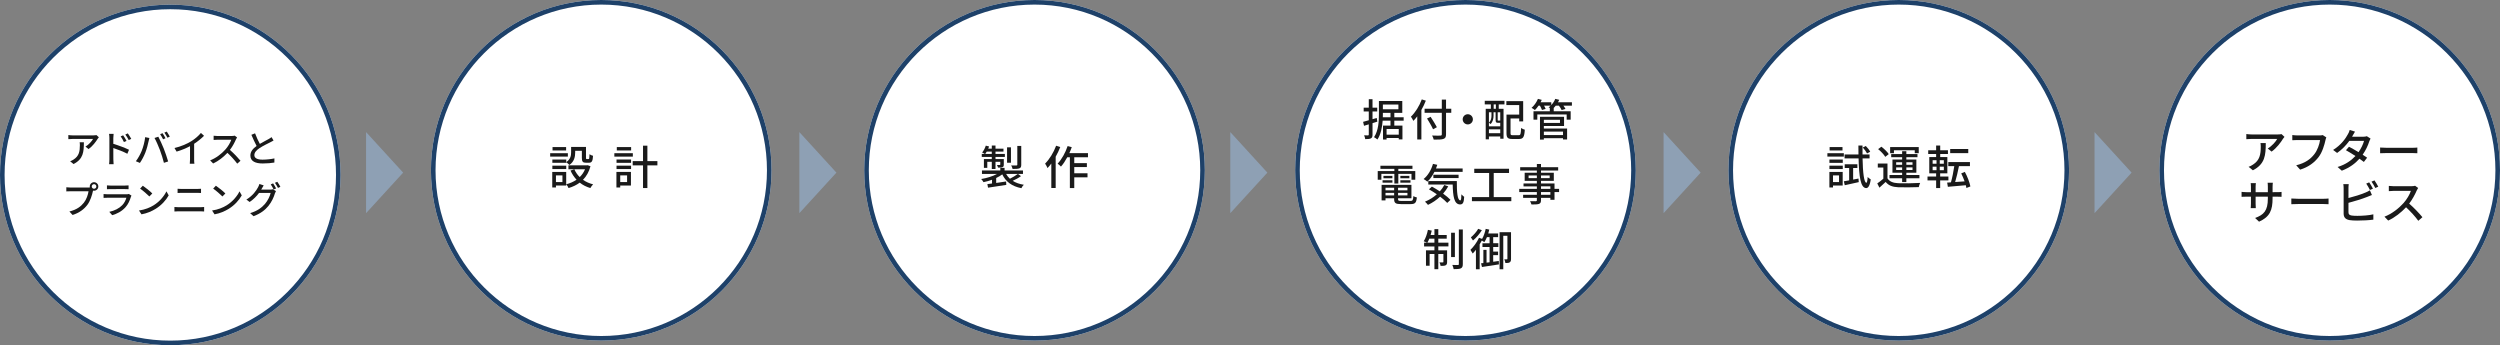 <?xml version="1.0" encoding="utf-8"?>
<!-- Generator: Adobe Illustrator 25.4.1, SVG Export Plug-In . SVG Version: 6.00 Build 0)  -->
<svg version="1.1" id="レイヤー_1" xmlns="http://www.w3.org/2000/svg" xmlns:xlink="http://www.w3.org/1999/xlink" x="0px"
	 y="0px" width="200px" height="27.618px" viewBox="0 0 200 27.618" enable-background="new 0 0 200 27.618" xml:space="preserve">
<rect x="0" y="0" width="200" height="27.618" fill="#808080" stroke="none"/>
<g>
	<g>
		<g>
			<path fill="#8EA0B4" d="M29.286,17.053v-6.487l2.966,3.244L29.286,17.053z"/>
		</g>
	</g>
	<g>
		<g>
			<path fill="#8EA0B4" d="M63.948,17.053v-6.487l2.966,3.244L63.948,17.053z"/>
		</g>
	</g>
	<g>
		<g>
			<path fill="#8EA0B4" d="M98.424,17.053v-6.487l2.966,3.244L98.424,17.053z"/>
		</g>
	</g>
	<g>
		<g>
			<path fill="#8EA0B4" d="M133.086,17.053v-6.487l2.966,3.244L133.086,17.053z"/>
		</g>
	</g>
	<g>
		<g>
			<path fill="#8EA0B4" d="M167.563,17.053v-6.487l2.966,3.244L167.563,17.053z"/>
		</g>
	</g>
	<g>
		<g>
			<circle fill="#FFFFFF" cx="13.624" cy="13.994" r="13.624"/>
			<path fill="#1E4169" d="M13.624,0.737c7.31,0,13.257,5.947,13.257,13.257c0,7.31-5.947,13.257-13.257,13.257
				c-7.31,0-13.257-5.947-13.257-13.257C0.367,6.684,6.314,0.737,13.624,0.737 M13.624,0.371C6.1,0.371,0,6.47,0,13.994
				c0,7.524,6.1,13.624,13.624,13.624c7.524,0,13.624-6.1,13.624-13.624C27.247,6.47,21.148,0.371,13.624,0.371L13.624,0.371z"/>
		</g>
		<g>
			<g>
				<path fill="#1A1A1A" d="M7.909,10.984c-0.027,0.033-0.074,0.089-0.098,0.125c-0.128,0.217-0.409,0.593-0.727,0.819l-0.246-0.199
					c0.258-0.151,0.519-0.445,0.605-0.614H5.814c-0.116,0-0.219,0.009-0.347,0.018v-0.329c0.11,0.015,0.231,0.027,0.347,0.027h1.659
					c0.068,0,0.202-0.009,0.249-0.021L7.909,10.984z M6.71,11.379c0,0.774-0.044,1.344-0.825,1.745l-0.273-0.223
					c0.086-0.03,0.19-0.077,0.285-0.145c0.424-0.273,0.493-0.647,0.493-1.139c0-0.08-0.003-0.151-0.018-0.237H6.71z"/>
				<path fill="#1A1A1A" d="M9.065,11.506c0.392,0.116,0.961,0.329,1.255,0.475l-0.131,0.32c-0.315-0.166-0.798-0.353-1.124-0.46
					l0.003,0.917c0,0.092,0.009,0.27,0.021,0.38H8.727c0.015-0.104,0.024-0.267,0.024-0.38v-1.715c0-0.095-0.009-0.234-0.027-0.332
					h0.365c-0.009,0.098-0.024,0.225-0.024,0.332V11.506z M9.914,11.364c-0.077-0.169-0.16-0.312-0.261-0.454l0.199-0.086
					c0.08,0.116,0.205,0.309,0.27,0.448L9.914,11.364z M10.299,11.207c-0.086-0.169-0.169-0.306-0.273-0.445l0.199-0.092
					c0.08,0.11,0.208,0.303,0.276,0.439L10.299,11.207z"/>
				<path fill="#1A1A1A" d="M11.613,10.972l0.338,0.068c-0.021,0.074-0.048,0.187-0.062,0.252c-0.039,0.196-0.145,0.62-0.261,0.914
					c-0.107,0.276-0.276,0.596-0.436,0.828l-0.323-0.136c0.187-0.246,0.356-0.561,0.46-0.813
					C11.458,11.767,11.577,11.328,11.613,10.972z M12.36,11.038l0.306-0.101c0.119,0.223,0.317,0.653,0.436,0.952
					c0.113,0.285,0.27,0.748,0.35,1.027l-0.338,0.11c-0.08-0.323-0.205-0.715-0.323-1.032C12.672,11.684,12.488,11.26,12.36,11.038z
					 M13.241,11.061l-0.193,0.083c-0.059-0.119-0.157-0.297-0.237-0.409l0.193-0.08C13.078,10.762,13.185,10.946,13.241,11.061z
					 M13.583,10.931l-0.19,0.086c-0.065-0.128-0.16-0.297-0.243-0.409l0.19-0.08C13.416,10.64,13.529,10.824,13.583,10.931z"/>
				<path fill="#1A1A1A" d="M15.531,12.749c0,0.122,0.006,0.285,0.021,0.35h-0.368c0.009-0.065,0.018-0.228,0.018-0.35v-1.056
					c-0.312,0.166-0.706,0.332-1.074,0.436l-0.169-0.288c0.507-0.116,1.009-0.335,1.338-0.54c0.3-0.187,0.608-0.451,0.774-0.665
					l0.252,0.228c-0.214,0.214-0.492,0.445-0.792,0.638V12.749z"/>
				<path fill="#1A1A1A" d="M18.965,10.993c-0.021,0.03-0.065,0.104-0.086,0.154c-0.104,0.243-0.279,0.579-0.487,0.846
					c0.306,0.261,0.665,0.644,0.848,0.869l-0.264,0.231c-0.193-0.267-0.49-0.593-0.783-0.866c-0.317,0.338-0.715,0.656-1.142,0.852
					l-0.24-0.249c0.481-0.184,0.926-0.54,1.219-0.869c0.202-0.225,0.4-0.552,0.472-0.783h-1.089c-0.116,0-0.276,0.015-0.323,0.018
					V10.86c0.059,0.009,0.231,0.021,0.323,0.021h1.101c0.11,0,0.208-0.012,0.258-0.03L18.965,10.993z"/>
				<path fill="#1A1A1A" d="M21.884,11.242c-0.074,0.044-0.157,0.089-0.252,0.136c-0.193,0.098-0.582,0.282-0.86,0.466
					c-0.261,0.169-0.424,0.353-0.424,0.567c0,0.228,0.217,0.362,0.656,0.362c0.312,0,0.709-0.045,0.949-0.101l-0.003,0.332
					c-0.231,0.042-0.561,0.074-0.935,0.074c-0.567,0-0.985-0.166-0.985-0.635c0-0.312,0.199-0.552,0.498-0.765
					c-0.133-0.249-0.282-0.579-0.418-0.893l0.294-0.119c0.116,0.314,0.258,0.614,0.383,0.846c0.258-0.154,0.549-0.3,0.7-0.386
					c0.098-0.056,0.169-0.098,0.237-0.154L21.884,11.242z"/>
				<path fill="#1A1A1A" d="M7.065,15.003c0.036,0,0.08,0,0.125-0.006c-0.006-0.027-0.009-0.053-0.009-0.08
					c0-0.187,0.154-0.341,0.341-0.341c0.19,0,0.344,0.154,0.344,0.341c0,0.19-0.154,0.341-0.344,0.341
					c-0.027,0-0.053-0.003-0.077-0.009L7.43,15.305c-0.065,0.303-0.205,0.771-0.445,1.089c-0.27,0.35-0.641,0.635-1.178,0.804
					l-0.255-0.279c0.582-0.142,0.917-0.398,1.16-0.706c0.205-0.261,0.332-0.641,0.371-0.911H5.626c-0.128,0-0.246,0.006-0.32,0.009
					v-0.329c0.083,0.012,0.223,0.021,0.32,0.021H7.065z M7.709,14.917c0-0.101-0.083-0.184-0.187-0.184
					c-0.101,0-0.184,0.083-0.184,0.184c0,0.104,0.083,0.184,0.184,0.184C7.626,15.101,7.709,15.021,7.709,14.917z"/>
				<path fill="#1A1A1A" d="M10.517,15.647c-0.015,0.033-0.039,0.077-0.045,0.101c-0.086,0.291-0.217,0.59-0.436,0.834
					c-0.306,0.338-0.682,0.525-1.062,0.632l-0.231-0.267c0.43-0.089,0.795-0.282,1.038-0.534c0.169-0.175,0.276-0.398,0.329-0.593
					h-1.51c-0.071,0-0.202,0.003-0.315,0.012v-0.309c0.116,0.012,0.228,0.021,0.315,0.021h1.519c0.08,0,0.151-0.012,0.19-0.027
					L10.517,15.647z M8.556,14.831c0.08,0.009,0.187,0.015,0.282,0.015h1.157c0.095,0,0.217-0.006,0.291-0.015v0.306
					c-0.074-0.006-0.193-0.009-0.294-0.009H8.838c-0.092,0-0.199,0.003-0.282,0.009V14.831z"/>
				<path fill="#1A1A1A" d="M12.285,16.427c0.478-0.294,0.848-0.739,1.03-1.119l0.181,0.323c-0.214,0.383-0.579,0.789-1.041,1.074
					c-0.3,0.184-0.676,0.359-1.136,0.442l-0.199-0.306C11.614,16.768,12,16.602,12.285,16.427z M12.184,15.477l-0.234,0.24
					c-0.154-0.157-0.522-0.478-0.742-0.629l0.217-0.231C11.635,14.997,12.018,15.305,12.184,15.477z"/>
				<path fill="#1A1A1A" d="M13.954,16.56c0.107,0.009,0.226,0.018,0.335,0.018h1.745c0.095,0,0.202-0.006,0.297-0.018v0.359
					c-0.098-0.009-0.214-0.015-0.297-0.015h-1.745c-0.11,0-0.231,0.006-0.335,0.015V16.56z M14.206,15.101
					c0.098,0.009,0.217,0.015,0.315,0.015h1.252c0.113,0,0.228-0.006,0.309-0.015v0.338c-0.083-0.006-0.208-0.012-0.309-0.012
					h-1.249c-0.107,0-0.222,0.006-0.317,0.012V15.101z"/>
				<path fill="#1A1A1A" d="M18.13,16.427c0.478-0.294,0.848-0.739,1.03-1.119l0.181,0.323c-0.214,0.383-0.579,0.789-1.041,1.074
					c-0.3,0.184-0.676,0.359-1.136,0.442l-0.199-0.306C17.459,16.768,17.845,16.602,18.13,16.427z M18.029,15.477l-0.234,0.24
					c-0.154-0.157-0.522-0.478-0.742-0.629l0.217-0.231C17.48,14.997,17.863,15.305,18.029,15.477z"/>
				<path fill="#1A1A1A" d="M21.612,15.169c0.083,0,0.166-0.009,0.222-0.03l0.243,0.148c-0.03,0.048-0.062,0.122-0.083,0.181
					c-0.08,0.285-0.255,0.682-0.522,1.009c-0.273,0.335-0.632,0.608-1.187,0.819L20.01,17.05c0.573-0.169,0.926-0.433,1.19-0.739
					c0.22-0.255,0.398-0.626,0.451-0.875h-0.929c-0.187,0.255-0.442,0.516-0.751,0.724l-0.261-0.193
					c0.516-0.312,0.792-0.721,0.932-0.982c0.036-0.062,0.086-0.181,0.11-0.267l0.344,0.113c-0.059,0.089-0.122,0.202-0.154,0.261
					c-0.015,0.027-0.027,0.05-0.044,0.077H21.612z M21.849,14.67c0.074,0.107,0.181,0.291,0.24,0.406l-0.196,0.083
					c-0.059-0.119-0.154-0.297-0.234-0.409L21.849,14.67z M22.185,14.543c0.08,0.11,0.193,0.297,0.246,0.404l-0.193,0.086
					c-0.062-0.128-0.16-0.297-0.243-0.409L22.185,14.543z"/>
			</g>
		</g>
	</g>
	<g>
		<g>
			<circle fill="#FFFFFF" cx="117.238" cy="13.624" r="13.624"/>
			<path fill="#1E4169" d="M117.238,0.367c7.31,0,13.257,5.947,13.257,13.257s-5.947,13.257-13.257,13.257
				s-13.257-5.947-13.257-13.257S109.928,0.367,117.238,0.367 M117.238,0c-7.524,0-13.624,6.1-13.624,13.624
				c0,7.524,6.1,13.624,13.624,13.624c7.524,0,13.624-6.1,13.624-13.624C130.862,6.1,124.762,0,117.238,0L117.238,0z"/>
		</g>
		<g>
			<g>
				<path fill="#1A1A1A" d="M109.802,9.852v0.916c0,0.162-0.032,0.25-0.127,0.299c-0.095,0.053-0.236,0.063-0.458,0.063
					c-0.007-0.077-0.046-0.218-0.088-0.303c0.141,0.004,0.271,0.004,0.31,0.004c0.046,0,0.063-0.014,0.063-0.063v-0.82l-0.38,0.116
					l-0.074-0.317c0.127-0.032,0.282-0.077,0.454-0.127V8.919h-0.408V8.616h0.408v-0.68h0.299v0.68h0.377v0.303h-0.377v0.616
					l0.338-0.099l0.046,0.296L109.802,9.852z M111.545,9.655v0.391h0.651v1.106h-0.296v-0.113h-0.975v0.123h-0.285v-1.116h0.599
					V9.655h-0.627c-0.039,0.514-0.141,1.095-0.419,1.507c-0.06-0.053-0.194-0.155-0.271-0.187c0.359-0.528,0.391-1.289,0.391-1.842
					V8.078h1.87v0.951h-0.637v0.352h0.746v0.275H111.545z M111.239,9.381V9.028h-0.609v0.106c0,0.077,0,0.158-0.004,0.246H111.239z
					 M110.63,8.363v0.38h1.243v-0.38H110.63z M111.901,10.321h-0.975v0.454h0.975V10.321z"/>
				<path fill="#1A1A1A" d="M114.067,8.053c-0.099,0.25-0.218,0.507-0.356,0.743v2.359h-0.331V9.307
					c-0.099,0.134-0.204,0.257-0.31,0.363c-0.035-0.077-0.134-0.254-0.197-0.335c0.349-0.335,0.676-0.852,0.87-1.384L114.067,8.053z
					 M116.102,9.025h-0.419v1.718c0,0.229-0.06,0.32-0.208,0.37c-0.148,0.053-0.394,0.06-0.778,0.056
					c-0.018-0.092-0.077-0.239-0.127-0.327c0.285,0.014,0.578,0.011,0.662,0.007c0.081-0.004,0.113-0.028,0.113-0.106V9.025h-1.377
					V8.697h1.377V7.969h0.338v0.729h0.419V9.025z M114.645,10.342c-0.095-0.218-0.313-0.588-0.482-0.863l0.285-0.134
					c0.169,0.264,0.398,0.62,0.503,0.831L114.645,10.342z"/>
				<path fill="#1A1A1A" d="M117.423,9.138c0.225,0,0.408,0.183,0.408,0.408s-0.183,0.408-0.408,0.408
					c-0.225,0-0.408-0.183-0.408-0.408S117.198,9.138,117.423,9.138z"/>
				<path fill="#1A1A1A" d="M118.779,8.064h1.578v0.289h-0.458v0.352h0.384v2.394h-0.264v-0.183h-0.905v0.232h-0.257V8.704h0.412
					V8.352h-0.489V8.064z M119.114,10.109h0.905V9.821c-0.011,0.003-0.025,0.003-0.039,0.003h-0.144
					c-0.144,0-0.187-0.042-0.187-0.225v-0.62h-0.166v0.278c0,0.208-0.042,0.479-0.239,0.669c-0.028-0.035-0.095-0.092-0.13-0.116
					c0.176-0.165,0.204-0.38,0.204-0.556V8.979h-0.204V10.109z M120.019,10.655v-0.31h-0.905v0.31H120.019z M119.67,8.352h-0.176
					v0.352h0.176V8.352z M120.019,8.979h-0.204v0.616c0,0.046,0.004,0.053,0.039,0.053h0.099c0.035,0,0.046-0.004,0.049-0.011
					c0.007,0.004,0.011,0.007,0.018,0.014V8.979z M121.498,10.817c0.144,0,0.169-0.088,0.19-0.578
					c0.074,0.06,0.208,0.116,0.296,0.137c-0.035,0.577-0.123,0.743-0.461,0.743h-0.546c-0.349,0-0.458-0.095-0.458-0.465V9.169
					h1.018V8.405h-1.028V8.092h1.345v1.62h-0.317V9.479h-0.694v1.176c0,0.137,0.028,0.162,0.176,0.162H121.498z"/>
				<path fill="#1A1A1A" d="M125.752,8.451h-0.683c0.067,0.092,0.134,0.187,0.169,0.264l-0.306,0.092
					c-0.035-0.095-0.13-0.236-0.222-0.356h-0.25c-0.053,0.07-0.109,0.134-0.169,0.194h0.007v0.257h1.356v0.673h-0.32V9.159h-2.349
					v0.416h-0.306V8.902h1.306V8.645h0.018c-0.042-0.021-0.081-0.042-0.113-0.056c0.056-0.039,0.113-0.088,0.166-0.137h-0.532
					c0.053,0.095,0.102,0.19,0.127,0.261L123.358,8.8c-0.028-0.092-0.099-0.229-0.165-0.349h-0.109
					c-0.092,0.137-0.194,0.261-0.292,0.356c-0.063-0.053-0.19-0.137-0.268-0.18c0.208-0.176,0.401-0.447,0.511-0.718l0.306,0.081
					c-0.028,0.063-0.06,0.13-0.095,0.194h0.856v0.222c0.137-0.144,0.25-0.317,0.32-0.497l0.317,0.077
					c-0.028,0.067-0.063,0.134-0.099,0.197h1.113V8.451z M123.509,10.282h1.859v0.877h-0.328v-0.102h-1.532v0.109h-0.31V9.342h1.926
					v0.736h-1.616V10.282z M123.509,9.585v0.25h1.289v-0.25H123.509z M123.509,10.528v0.278h1.532v-0.278H123.509z"/>
				<path fill="#1A1A1A" d="M111.549,13.912h-1.039v0.465h-0.292v-0.69h1.331v-0.18h-1.116v-0.25h2.563v0.25h-1.13v0.18h1.356v0.69
					h-0.303v-0.465h-1.053v0.771h-0.317V13.912z M112.838,16.074c0.176,0,0.211-0.06,0.232-0.387
					c0.067,0.049,0.19,0.095,0.278,0.106c-0.042,0.426-0.137,0.535-0.493,0.535h-0.771c-0.433,0-0.553-0.081-0.553-0.398v-0.067
					h-0.69v0.169h-0.313v-1.243h2.387v1.074h-1.07v0.067c0,0.123,0.042,0.144,0.261,0.144H112.838z M110.605,14.423h0.789v0.19
					h-0.789V14.423z M111.391,14.071v0.19h-0.715v-0.19H111.391z M110.841,15.018v0.208h0.69v-0.208H110.841z M111.531,15.63V15.43
					h-0.69v0.201H111.531z M112.595,15.018h-0.75v0.208h0.75V15.018z M112.595,15.63V15.43h-0.75v0.201H112.595z M112.75,14.071
					v0.19h-0.722v-0.19H112.75z M112.028,14.423h0.81v0.19h-0.81V14.423z"/>
				<path fill="#1A1A1A" d="M114.754,13.75c-0.155,0.313-0.349,0.585-0.563,0.782c-0.067-0.06-0.218-0.162-0.303-0.211
					c0.342-0.271,0.613-0.725,0.75-1.211l0.345,0.074c-0.032,0.099-0.067,0.197-0.102,0.292h2.13v0.275H114.754z M115.86,14.909
					c-0.116,0.211-0.257,0.405-0.412,0.581c0.236,0.173,0.451,0.345,0.592,0.497l-0.261,0.246c-0.134-0.148-0.338-0.324-0.57-0.5
					c-0.289,0.271-0.623,0.493-0.972,0.658c-0.046-0.067-0.169-0.197-0.239-0.257c0.349-0.144,0.676-0.345,0.951-0.592
					c-0.211-0.144-0.43-0.282-0.634-0.398l0.236-0.215c0.201,0.109,0.423,0.239,0.634,0.38c0.141-0.155,0.261-0.324,0.359-0.507
					L115.86,14.909z M116.546,14.483c-0.004,0.877,0.046,1.549,0.282,1.549c0.063-0.004,0.081-0.197,0.085-0.486
					c0.067,0.07,0.151,0.151,0.222,0.201c-0.025,0.437-0.091,0.606-0.324,0.609c-0.489-0.004-0.574-0.666-0.595-1.595h-1.951v-0.278
					H116.546z M114.669,14.247v-0.268h2.018v0.268H114.669z"/>
				<path fill="#1A1A1A" d="M120.906,15.768v0.327h-3.152v-0.327h1.377v-1.93h-1.19V13.5h2.782v0.338h-1.225v1.93H120.906z"/>
				<path fill="#1A1A1A" d="M124.727,15.366h-0.366v0.616h-0.331v-0.151h-0.75v0.183c0,0.18-0.046,0.254-0.165,0.299
					c-0.12,0.042-0.303,0.046-0.599,0.046c-0.018-0.074-0.067-0.194-0.113-0.264c0.194,0.007,0.405,0.007,0.461,0.004
					c0.063-0.004,0.085-0.021,0.085-0.081v-0.187h-1.099v-0.246h1.099v-0.218h-1.409v-0.257h1.409v-0.201h-1.067v-0.232h1.067
					v-0.208h-0.975v-0.648h0.975v-0.18h-1.335v-0.264h1.335V13.12h0.331v0.257h1.373v0.264h-1.373v0.18h1.025v0.648h-1.025v0.208
					h1.081v0.433h0.366V15.366z M122.949,14.25v-0.211h-0.662v0.211H122.949z M123.28,14.039v0.211h0.694v-0.211H123.28z
					 M123.28,15.109h0.75v-0.201h-0.75V15.109z M124.03,15.366h-0.75v0.218h0.75V15.366z"/>
				<path fill="#1A1A1A" d="M115.064,19.415h0.81v0.299h-0.81v0.313h0.704v0.926c0,0.134-0.021,0.218-0.113,0.268
					c-0.092,0.049-0.225,0.053-0.409,0.049c-0.007-0.081-0.046-0.201-0.088-0.278c0.127,0.004,0.232,0.004,0.268,0
					c0.035,0,0.046-0.011,0.046-0.046V20.32h-0.408v1.218h-0.31V20.32h-0.384v0.94h-0.292v-1.232h0.676v-0.313h-0.827v-0.299h0.243
					c-0.067-0.039-0.197-0.084-0.275-0.113c0.155-0.232,0.271-0.581,0.338-0.916l0.306,0.063c-0.028,0.116-0.06,0.236-0.091,0.349
					h0.306v-0.468h0.31v0.468h0.673v0.296h-0.673V19.415z M114.754,19.415v-0.32h-0.412c-0.046,0.12-0.099,0.232-0.155,0.32H114.754
					z M116.391,20.567h-0.303V18.62h0.303V20.567z M117.025,18.359v2.764c0,0.197-0.042,0.289-0.158,0.345
					c-0.113,0.056-0.31,0.063-0.574,0.063c-0.014-0.088-0.06-0.239-0.106-0.335c0.197,0.007,0.387,0.007,0.447,0.003
					c0.056,0,0.074-0.018,0.074-0.074v-2.768H117.025z"/>
				<path fill="#1A1A1A" d="M119.903,20.877l0.01,0.275c-0.479,0.077-0.986,0.158-1.356,0.208l-0.071-0.296l0.183-0.021v-1.056
					h0.254v1.025l0.243-0.032v-1.222h-0.57v-0.299h0.57v-0.489h-0.211c-0.063,0.151-0.134,0.292-0.208,0.401
					c-0.042-0.035-0.13-0.092-0.201-0.13c-0.053,0.102-0.109,0.204-0.173,0.306v1.993h-0.299v-1.56
					c-0.084,0.113-0.173,0.215-0.257,0.303c-0.035-0.07-0.13-0.225-0.183-0.296c0.254-0.239,0.521-0.606,0.687-0.965l0.246,0.088
					c0.13-0.218,0.229-0.511,0.289-0.803l0.285,0.06c-0.021,0.102-0.049,0.208-0.081,0.31h0.789v0.292h-0.394v0.489h0.412v0.299
					h-0.412v0.37h0.391v0.282h-0.391v0.532L119.903,20.877z M118.55,18.415c-0.18,0.296-0.458,0.616-0.711,0.824
					c-0.039-0.067-0.12-0.19-0.169-0.25c0.215-0.176,0.461-0.454,0.585-0.683L118.55,18.415z M120.882,20.704
					c0,0.13-0.018,0.225-0.099,0.278c-0.081,0.056-0.183,0.063-0.352,0.06c-0.007-0.077-0.049-0.218-0.088-0.296h0.208
					c0.028,0,0.042-0.011,0.042-0.049v-1.831h-0.331v2.676h-0.296v-2.968h0.916V20.704z"/>
			</g>
		</g>
	</g>
	<g>
		<g>
			<circle fill="#FFFFFF" cx="48.1" cy="13.624" r="13.624"/>
			<path fill="#1E4169" d="M48.1,0.367c7.31,0,13.257,5.947,13.257,13.257S55.41,26.881,48.1,26.881s-13.257-5.947-13.257-13.257
				S40.79,0.367,48.1,0.367 M48.1,0c-7.524,0-13.624,6.1-13.624,13.624c0,7.524,6.1,13.624,13.624,13.624s13.624-6.1,13.624-13.624
				C61.724,6.1,55.624,0,48.1,0L48.1,0z"/>
		</g>
		<g>
			<g>
				<path fill="#1A1A1A" d="M45.429,12.53h-1.416v-0.274h1.416V12.53z M45.296,14.843h-0.819v0.156H44.18v-1.246h1.116V14.843z
					 M45.3,12.971c0.337-0.226,0.389-0.519,0.389-0.775v-0.441h1.19v0.871c0,0.085,0.007,0.1,0.059,0.1h0.145
					c0.056,0,0.07-0.048,0.078-0.389c0.067,0.056,0.197,0.108,0.282,0.126c-0.022,0.441-0.108,0.556-0.323,0.556h-0.237
					c-0.256,0-0.334-0.085-0.334-0.389v-0.567h-0.534V12.2c0,0.334-0.078,0.738-0.467,0.997c-0.048-0.059-0.174-0.174-0.248-0.219
					v0.048h-1.112V12.76H45.3V12.971z M44.187,13.253H45.3v0.271h-1.112V13.253z M45.289,12.037h-1.086v-0.271h1.086V12.037z
					 M44.476,14.031v0.534h0.519v-0.534H44.476z M47.239,13.301c-0.122,0.452-0.33,0.808-0.601,1.083
					c0.234,0.163,0.504,0.286,0.812,0.363c-0.074,0.067-0.174,0.208-0.222,0.297c-0.323-0.096-0.608-0.241-0.849-0.434
					c-0.263,0.197-0.564,0.337-0.894,0.434c-0.033-0.085-0.119-0.23-0.185-0.304c0.3-0.074,0.578-0.196,0.823-0.363
					c-0.196-0.211-0.36-0.456-0.482-0.734l0.308-0.096c0.1,0.23,0.245,0.441,0.426,0.619c0.182-0.174,0.326-0.382,0.426-0.623
					h-1.327v-0.315h1.48l0.063-0.011L47.239,13.301z"/>
				<path fill="#1A1A1A" d="M50.627,12.53h-1.479v-0.274h1.479V12.53z M50.475,14.843h-0.857v0.156h-0.304v-1.246h1.161V14.843z
					 M49.322,12.76h1.164v0.267h-1.164V12.76z M49.322,13.253h1.164v0.271h-1.164V13.253z M50.49,12.037h-1.146v-0.271h1.146V12.037
					z M49.618,14.031v0.534h0.549v-0.534H49.618z M52.592,13.23h-0.801v1.813h-0.349V13.23h-0.827v-0.341h0.827v-1.235h0.349v1.235
					h0.801V13.23z"/>
			</g>
		</g>
	</g>
	<g>
		<g>
			<circle fill="#FFFFFF" cx="82.762" cy="13.624" r="13.624"/>
			<path fill="#1E4169" d="M82.762,0.367c7.31,0,13.257,5.947,13.257,13.257s-5.947,13.257-13.257,13.257
				c-7.31,0-13.257-5.947-13.257-13.257S75.452,0.367,82.762,0.367 M82.762,0c-7.524,0-13.624,6.1-13.624,13.624
				c0,7.524,6.1,13.624,13.624,13.624c7.524,0,13.624-6.1,13.624-13.624C96.386,6.1,90.286,0,82.762,0L82.762,0z"/>
		</g>
		<g>
			<g>
				<path fill="#1A1A1A" d="M81.682,14.091c-0.2,0.145-0.452,0.278-0.667,0.375c0.241,0.152,0.538,0.26,0.89,0.315
					c-0.07,0.059-0.156,0.189-0.193,0.274c-0.756-0.148-1.25-0.515-1.531-1.105c-0.137,0.104-0.304,0.204-0.486,0.289v0.397
					c0.252-0.037,0.526-0.078,0.793-0.119l0.015,0.274c-0.519,0.078-1.068,0.163-1.461,0.223l-0.052-0.286
					c0.108-0.011,0.234-0.03,0.371-0.048v-0.3c-0.222,0.082-0.456,0.148-0.682,0.193c-0.037-0.074-0.122-0.189-0.185-0.252
					c0.445-0.07,0.927-0.219,1.272-0.408h-1.209v-0.274h1.468v-0.211h0.341v0.211h1.472v0.274h-1.35
					c0.078,0.145,0.182,0.274,0.304,0.386c0.219-0.108,0.478-0.267,0.642-0.386L81.682,14.091z M79.342,12.556h-0.801v-0.241h0.245
					c-0.059-0.041-0.156-0.089-0.215-0.115c0.126-0.145,0.23-0.349,0.293-0.549l0.263,0.067c-0.022,0.059-0.044,0.119-0.07,0.178
					h0.286v-0.252h0.297v0.252h0.638v0.23h-0.638v0.189h0.749v0.241h-0.749v0.167h0.664v0.438c0,0.119-0.018,0.174-0.104,0.211
					c-0.082,0.037-0.196,0.037-0.356,0.037c-0.015-0.067-0.059-0.152-0.089-0.211c0.108,0.004,0.193,0.004,0.226,0.004
					c0.033-0.004,0.041-0.011,0.041-0.037v-0.219h-0.382v0.575h-0.297v-0.575h-0.36v0.482h-0.271v-0.705h0.63V12.556z
					 M79.342,12.315v-0.189h-0.4c-0.041,0.07-0.082,0.133-0.122,0.189H79.342z M80.877,13.019h-0.312v-1.231h0.312V13.019z
					 M81.7,13.182c0,0.163-0.033,0.237-0.148,0.286c-0.119,0.044-0.293,0.048-0.545,0.048c-0.019-0.085-0.063-0.2-0.108-0.282
					c0.185,0.007,0.363,0.007,0.419,0.004c0.052-0.004,0.067-0.019,0.067-0.059v-1.502H81.7V13.182z"/>
				<path fill="#1A1A1A" d="M84.821,11.762c-0.1,0.26-0.226,0.527-0.367,0.775v2.503h-0.349v-1.958
					c-0.096,0.133-0.2,0.256-0.304,0.363c-0.033-0.085-0.133-0.278-0.193-0.356c0.352-0.349,0.682-0.89,0.882-1.431L84.821,11.762z
					 M85.941,12.582v0.471h1.009v0.315h-1.009v0.493h1.06v0.323h-1.06v0.86h-0.352v-2.462h-0.208
					c-0.156,0.289-0.326,0.549-0.504,0.745c-0.056-0.059-0.189-0.182-0.267-0.234c0.326-0.341,0.623-0.875,0.801-1.409l0.33,0.089
					c-0.059,0.159-0.122,0.323-0.193,0.478h1.491v0.33H85.941z"/>
			</g>
		</g>
	</g>
	<g>
		<g>
			<circle fill="#FFFFFF" cx="151.9" cy="13.624" r="13.624"/>
			<path fill="#1E4169" d="M151.9,0.367c7.31,0,13.257,5.947,13.257,13.257S159.21,26.881,151.9,26.881
				c-7.31,0-13.257-5.947-13.257-13.257S144.59,0.367,151.9,0.367 M151.9,0c-7.524,0-13.624,6.1-13.624,13.624
				c0,7.524,6.1,13.624,13.624,13.624c7.524,0,13.624-6.1,13.624-13.624C165.524,6.1,159.424,0,151.9,0L151.9,0z"/>
		</g>
		<g>
			<g>
				<path fill="#1A1A1A" d="M147.507,12.53h-1.316v-0.274h1.316V12.53z M147.415,14.843h-0.775v0.156h-0.289v-1.246h1.064V14.843z
					 M146.354,12.76h1.068v0.267h-1.068V12.76z M146.354,13.253h1.068v0.271h-1.068V13.253z M147.4,12.037h-1.031v-0.271h1.031
					V12.037z M146.64,14.031v0.534h0.482v-0.534H146.64z M148.679,14.284l0.022,0.286c-0.389,0.089-0.801,0.182-1.12,0.248
					l-0.074-0.315c0.122-0.019,0.267-0.044,0.426-0.074v-0.99h-0.356v-0.297h1.012v0.297h-0.338v0.927L148.679,14.284z
					 M149.005,12.674c0.022,1.153,0.119,1.936,0.304,1.947c0.052,0.004,0.089-0.174,0.104-0.467c0.056,0.074,0.196,0.167,0.248,0.2
					c-0.082,0.564-0.234,0.697-0.367,0.693c-0.452-0.015-0.571-0.912-0.608-2.373h-1.12v-0.315h1.112
					c-0.004-0.226-0.007-0.467-0.007-0.716h0.33c-0.004,0.248-0.004,0.489,0,0.716h0.564v0.315H149.005z M149.365,12.274
					c-0.063-0.13-0.211-0.33-0.341-0.475l0.237-0.122c0.137,0.133,0.289,0.326,0.356,0.46L149.365,12.274z"/>
				<path fill="#1A1A1A" d="M150.999,14.269c0.159,0.256,0.452,0.371,0.864,0.389c0.419,0.019,1.279,0.007,1.75-0.026
					c-0.041,0.078-0.093,0.237-0.111,0.337c-0.426,0.019-1.213,0.026-1.643,0.011c-0.46-0.019-0.779-0.141-1.005-0.426
					c-0.156,0.152-0.319,0.3-0.501,0.46l-0.171-0.341c0.148-0.1,0.33-0.241,0.486-0.378v-0.894h-0.445v-0.319h0.775V14.269z
					 M150.821,12.548c-0.104-0.185-0.352-0.441-0.571-0.619l0.263-0.193c0.215,0.167,0.475,0.412,0.586,0.593L150.821,12.548z
					 M152.171,14.261h-1.012v-0.26h1.012V13.82h-0.775v-1.06h0.775v-0.185h-0.875v-0.248h0.875v-0.23h0.337v0.23h0.89v0.248h-0.89
					v0.185h0.801v1.06h-0.801v0.182h1.046v0.26h-1.046v0.304h-0.337V14.261z M151.515,12.255h-0.304v-0.489h2.288v0.489h-0.319
					v-0.234h-1.665V12.255z M151.693,13.182h0.478v-0.2h-0.478V13.182z M152.171,13.598V13.39h-0.478v0.208H152.171z
					 M152.508,12.982v0.2h0.493v-0.2H152.508z M153.002,13.39h-0.493v0.208h0.493V13.39z"/>
				<path fill="#1A1A1A" d="M155.214,14.432v0.612h-0.323v-0.612h-0.69v-0.308h0.69v-0.256h-0.549v-1.301h0.549v-0.248h-0.634v-0.3
					h0.634v-0.375h0.326v0.375h0.619v0.3h-0.619v0.248h0.571v1.301h-0.575v0.256h0.66v0.308H155.214z M154.61,13.097h0.312v-0.282
					h-0.312V13.097z M154.61,13.616h0.312v-0.282h-0.312V13.616z M155.507,12.815h-0.326v0.282h0.326V12.815z M155.507,13.334
					h-0.326v0.282h0.326V13.334z M157.313,15.04c-0.011-0.067-0.03-0.145-0.048-0.222c-0.515,0.044-1.046,0.093-1.435,0.126
					l-0.059-0.337l0.304-0.019c0.104-0.36,0.208-0.879,0.267-1.298h-0.478v-0.326h1.732v0.326h-0.879
					c-0.082,0.426-0.197,0.912-0.304,1.272l0.756-0.052c-0.078-0.219-0.174-0.445-0.271-0.638l0.289-0.122
					c0.204,0.367,0.382,0.845,0.445,1.164L157.313,15.04z M157.461,12.248h-1.446v-0.33h1.446V12.248z"/>
			</g>
		</g>
	</g>
	<g>
		<g>
			<circle fill="#FFFFFF" cx="186.376" cy="13.624" r="13.624"/>
			<path fill="#1E4169" d="M186.376,0.367c7.31,0,13.257,5.947,13.257,13.257s-5.947,13.257-13.257,13.257
				c-7.31,0-13.257-5.947-13.257-13.257S179.066,0.367,186.376,0.367 M186.376,0c-7.524,0-13.624,6.1-13.624,13.624
				c0,7.524,6.1,13.624,13.624,13.624S200,21.148,200,13.624C200,6.1,193.9,0,186.376,0L186.376,0z"/>
		</g>
		<g>
			<g>
				<path fill="#1A1A1A" d="M182.759,10.95c-0.033,0.041-0.093,0.111-0.122,0.156c-0.159,0.271-0.512,0.742-0.909,1.023
					l-0.308-0.248c0.323-0.189,0.649-0.556,0.756-0.768h-2.036c-0.145,0-0.274,0.011-0.434,0.022v-0.412
					c0.137,0.019,0.289,0.033,0.434,0.033h2.073c0.085,0,0.252-0.011,0.312-0.026L182.759,10.95z M181.261,11.444
					c0,0.968-0.056,1.68-1.031,2.18l-0.341-0.278c0.108-0.037,0.237-0.096,0.356-0.182c0.53-0.341,0.616-0.808,0.616-1.424
					c0-0.1-0.004-0.189-0.022-0.297H181.261z"/>
				<path fill="#1A1A1A" d="M186.106,10.991c-0.03,0.059-0.048,0.141-0.067,0.215c-0.082,0.378-0.252,0.968-0.552,1.361
					c-0.337,0.438-0.801,0.794-1.476,1.005l-0.315-0.349c0.723-0.178,1.142-0.493,1.446-0.882c0.256-0.323,0.415-0.797,0.463-1.138
					h-1.821c-0.159,0-0.308,0.007-0.4,0.015v-0.415c0.104,0.015,0.278,0.03,0.4,0.03h1.798c0.063,0,0.156-0.004,0.237-0.026
					L186.106,10.991z"/>
				<path fill="#1A1A1A" d="M189.643,11.084c-0.033,0.063-0.078,0.156-0.104,0.23c-0.093,0.308-0.274,0.701-0.526,1.064
					c0.137,0.089,0.263,0.171,0.356,0.237l-0.26,0.341c-0.089-0.074-0.211-0.163-0.352-0.26c-0.33,0.374-0.782,0.719-1.413,0.96
					l-0.337-0.297c0.653-0.197,1.105-0.534,1.428-0.879c-0.274-0.178-0.56-0.352-0.76-0.463l0.245-0.278
					c0.208,0.108,0.493,0.271,0.764,0.434c0.204-0.293,0.371-0.642,0.438-0.901h-1.179c-0.245,0.337-0.578,0.693-0.975,0.964
					l-0.319-0.241c0.645-0.397,1.012-0.934,1.187-1.264c0.048-0.074,0.115-0.226,0.141-0.334l0.423,0.133
					c-0.07,0.111-0.152,0.252-0.189,0.326l-0.044,0.082h0.901c0.104,0,0.208-0.015,0.278-0.041L189.643,11.084z"/>
				<path fill="#1A1A1A" d="M190.41,11.803c0.119,0.011,0.349,0.022,0.549,0.022h2.013c0.182,0,0.326-0.015,0.415-0.022v0.456
					c-0.082-0.004-0.248-0.015-0.412-0.015h-2.017c-0.208,0-0.426,0.007-0.549,0.015V11.803z"/>
				<path fill="#1A1A1A" d="M182.154,15.373c0.178,0,0.297-0.007,0.371-0.022v0.393c-0.059-0.007-0.193-0.011-0.367-0.011h-0.352
					v0.126c0,0.957-0.215,1.487-1.083,1.876l-0.315-0.297c0.693-0.256,1.02-0.575,1.02-1.557v-0.148h-0.979v0.556
					c0,0.152,0.011,0.308,0.015,0.36h-0.408c0.004-0.052,0.019-0.208,0.019-0.36v-0.556h-0.363c-0.174,0-0.326,0.007-0.386,0.011
					v-0.397c0.048,0.007,0.215,0.026,0.386,0.026h0.363v-0.426c0-0.13-0.015-0.248-0.019-0.297h0.415
					c-0.007,0.048-0.022,0.159-0.022,0.297v0.426h0.979v-0.43c0-0.148-0.011-0.271-0.019-0.323h0.419
					c-0.007,0.056-0.022,0.174-0.022,0.323v0.43H182.154z"/>
				<path fill="#1A1A1A" d="M183.307,15.881c0.119,0.011,0.349,0.022,0.549,0.022h2.013c0.182,0,0.326-0.015,0.415-0.022v0.456
					c-0.082-0.004-0.248-0.015-0.412-0.015h-2.017c-0.208,0-0.426,0.007-0.549,0.015V15.881z"/>
				<path fill="#1A1A1A" d="M187.878,16.982c0,0.178,0.078,0.223,0.252,0.26c0.111,0.019,0.286,0.026,0.463,0.026
					c0.389,0,0.971-0.041,1.275-0.122v0.426c-0.334,0.048-0.89,0.074-1.298,0.074c-0.23,0-0.452-0.011-0.608-0.037
					c-0.3-0.056-0.471-0.204-0.471-0.515v-2.032c0-0.085-0.007-0.237-0.026-0.334h0.434c-0.015,0.096-0.022,0.23-0.022,0.334v0.779
					c0.438-0.108,0.994-0.282,1.353-0.434c0.122-0.048,0.237-0.104,0.36-0.182l0.163,0.375c-0.122,0.048-0.271,0.115-0.389,0.156
					c-0.397,0.159-1.02,0.349-1.487,0.471V16.982z M189.595,15.199c-0.078-0.148-0.197-0.371-0.297-0.512l0.237-0.1
					c0.093,0.133,0.226,0.363,0.3,0.508L189.595,15.199z M189.958,14.431c0.096,0.137,0.237,0.371,0.304,0.504l-0.241,0.104
					c-0.078-0.159-0.196-0.371-0.3-0.508L189.958,14.431z"/>
				<path fill="#1A1A1A" d="M193.45,15.039c-0.026,0.037-0.082,0.13-0.108,0.193c-0.13,0.304-0.349,0.723-0.608,1.057
					c0.382,0.326,0.831,0.805,1.06,1.086l-0.33,0.289c-0.241-0.334-0.612-0.742-0.979-1.083c-0.397,0.423-0.894,0.819-1.428,1.064
					l-0.3-0.311c0.601-0.23,1.157-0.675,1.524-1.086c0.252-0.282,0.501-0.69,0.59-0.979h-1.361c-0.145,0-0.345,0.019-0.404,0.022
					v-0.419c0.074,0.011,0.289,0.026,0.404,0.026h1.376c0.137,0,0.26-0.015,0.323-0.037L193.45,15.039z"/>
			</g>
		</g>
	</g>
</g>
</svg>
